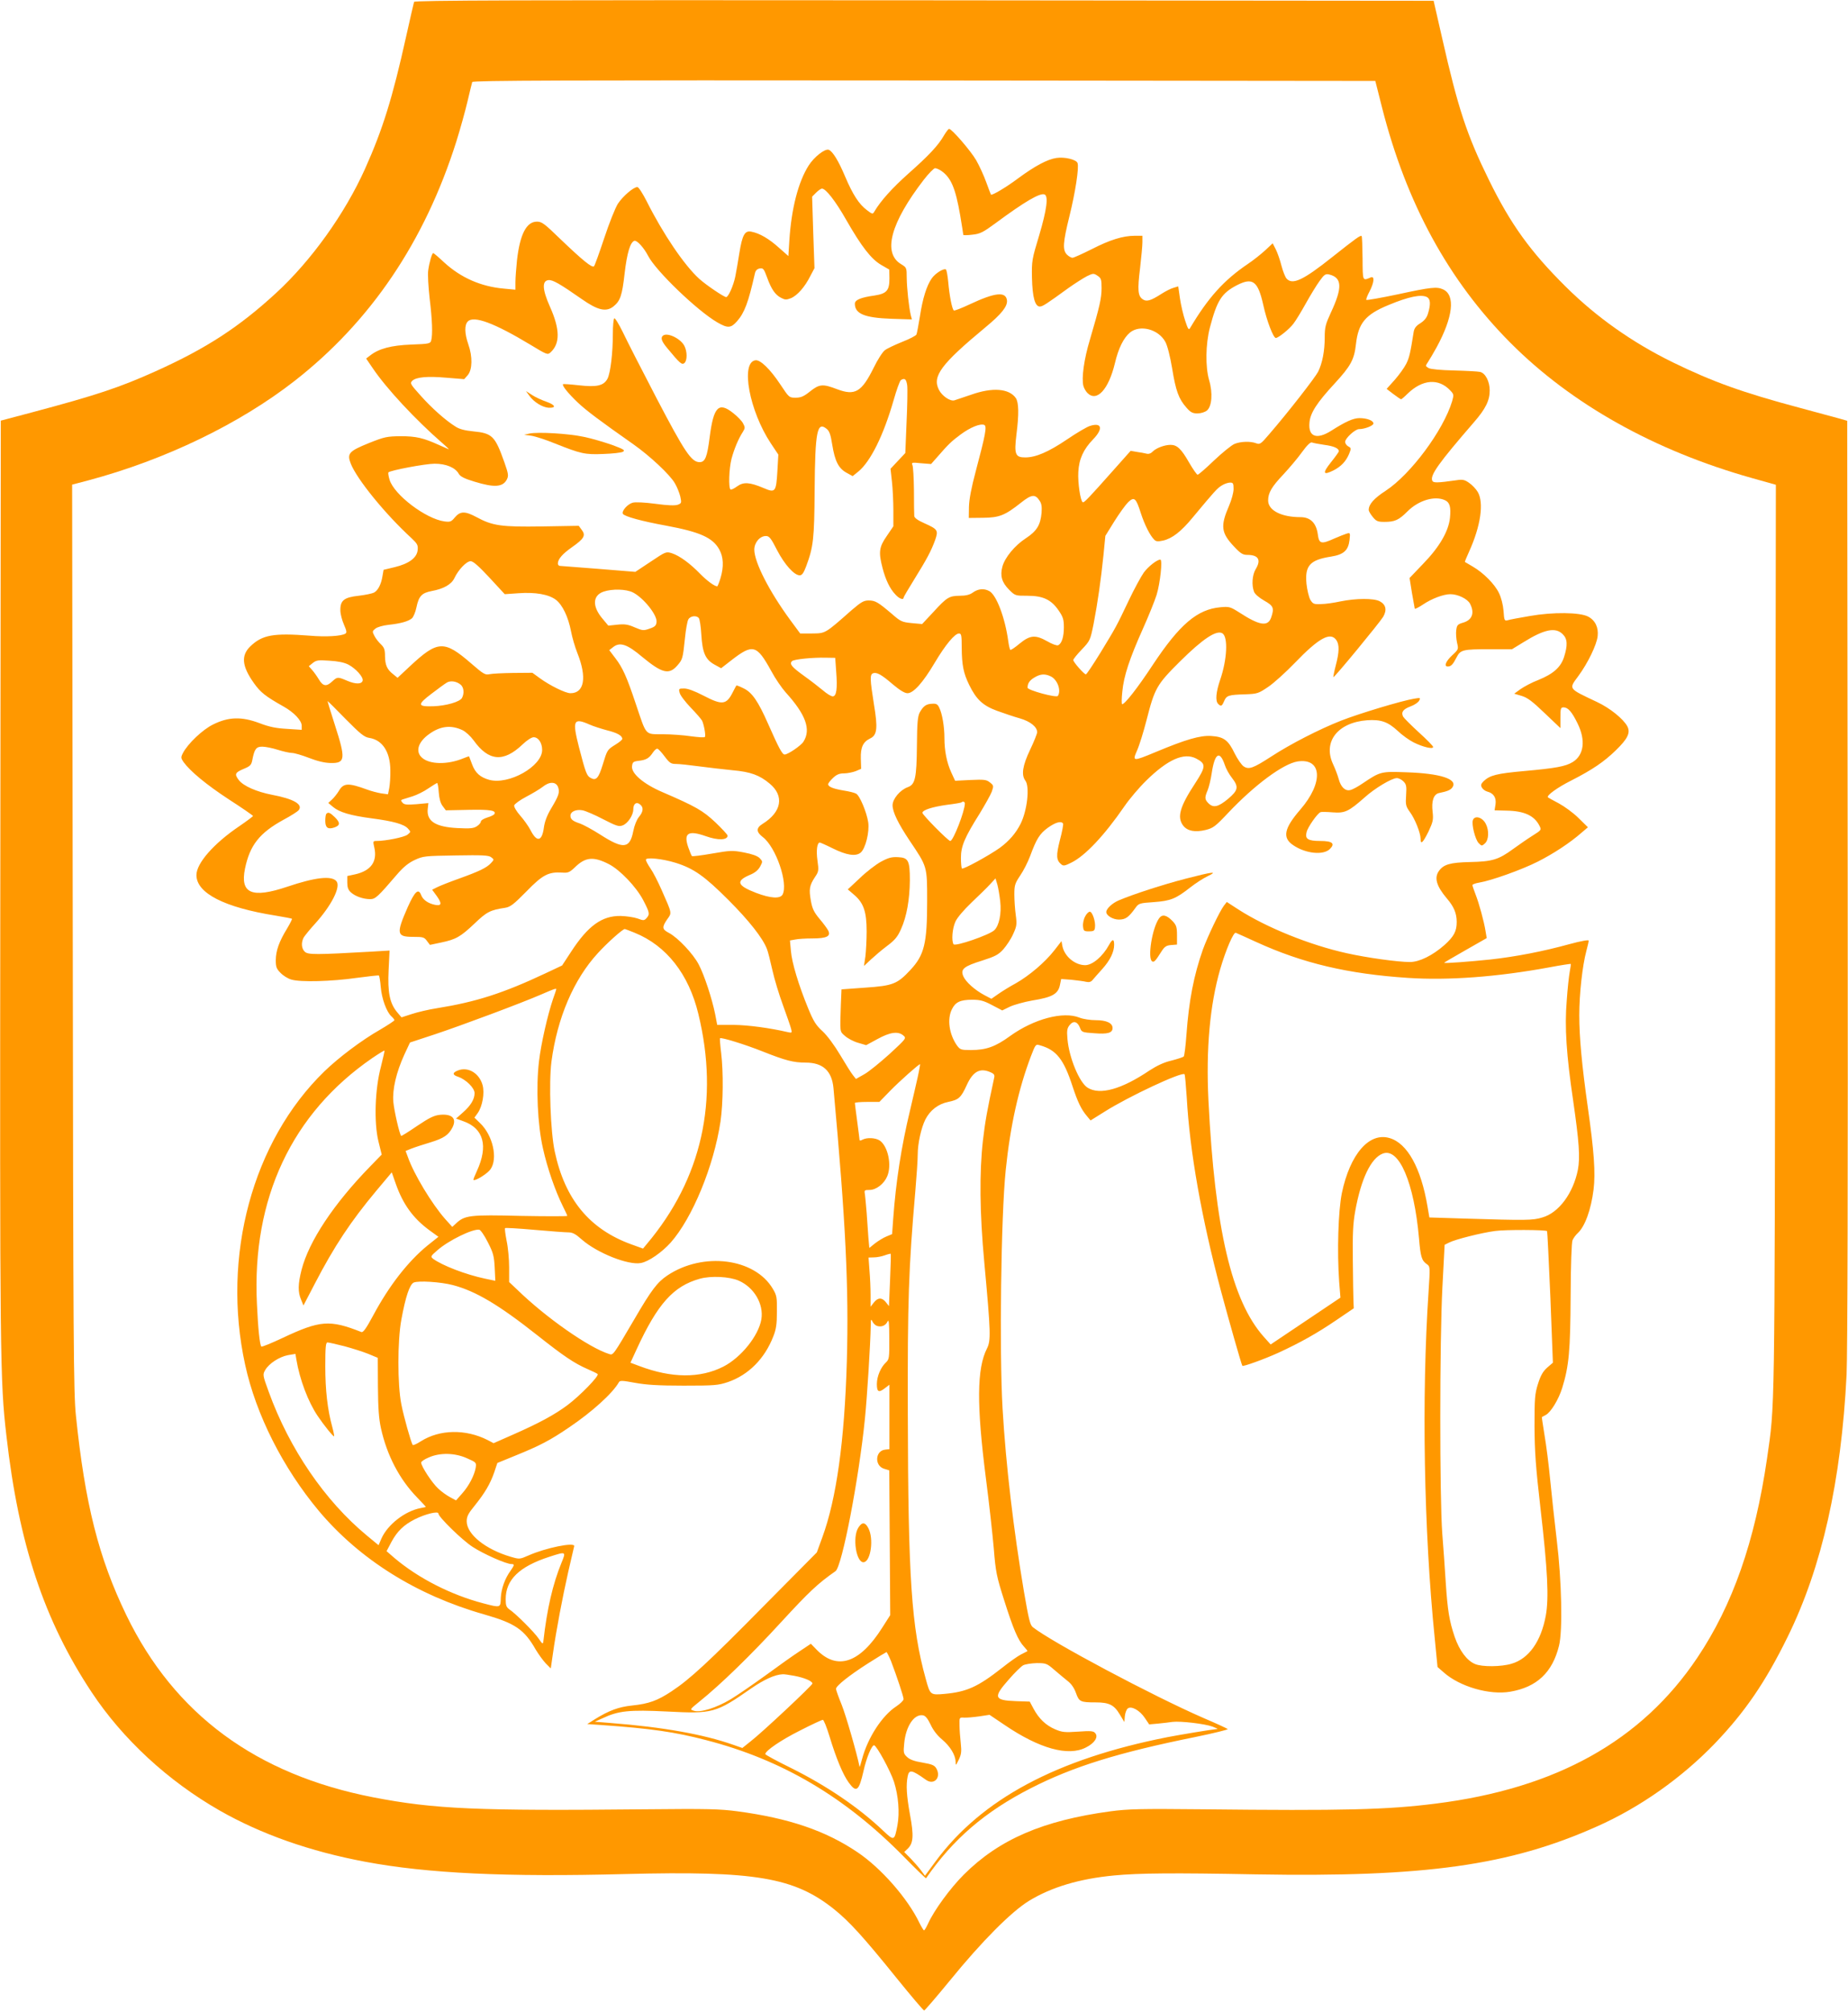 <?xml version="1.0" standalone="no"?>
<!DOCTYPE svg PUBLIC "-//W3C//DTD SVG 20010904//EN"
 "http://www.w3.org/TR/2001/REC-SVG-20010904/DTD/svg10.dtd">
<svg version="1.0" xmlns="http://www.w3.org/2000/svg"
 width="1176pt" height="1280pt" viewBox="0 0 1176 1280"
 preserveAspectRatio="xMidYMid meet">
<g transform="translate(0,1280) scale(0.1,-0.1)"
fill="#ff9800" stroke="none">
<path d="M2635 12788 c-2 -7 -25 -105 -50 -218 -88 -397 -150 -594 -262 -844
-128 -285 -342 -584 -566 -790 -237 -218 -445 -353 -767 -498 -227 -102 -372
-151 -785 -261 l-200 -53 -3 -2930 c-3 -3041 -2 -3177 39 -3529 78 -687 240
-1174 542 -1630 198 -299 486 -565 815 -753 263 -150 574 -260 927 -326 395
-74 895 -98 1655 -78 826 21 1074 -21 1328 -224 98 -79 184 -173 401 -442 90
-111 167 -202 172 -202 4 0 79 87 165 192 202 248 390 437 503 506 143 87 320
140 541 161 158 15 376 17 900 7 1078 -19 1616 56 2173 305 275 122 539 309
751 529 191 200 320 388 461 675 219 444 342 992 376 1670 6 136 9 1236 7
3139 l-3 2929 -45 13 c-25 7 -139 38 -255 69 -364 97 -556 166 -810 290 -257
126 -484 286 -680 480 -226 224 -351 397 -490 680 -141 287 -196 453 -299 908
l-53 232 -3242 3 c-2588 2 -3242 0 -3246 -10z m6160 -673 c155 -609 423 -1100
816 -1495 389 -391 918 -687 1537 -861 l153 -43 -4 -2881 c-4 -3091 -2 -2963
-52 -3312 -77 -529 -219 -934 -444 -1269 -355 -529 -899 -832 -1666 -928 -308
-39 -580 -46 -1485 -36 -393 4 -472 2 -584 -13 -428 -58 -707 -178 -932 -402
-88 -88 -190 -228 -228 -312 -11 -24 -22 -43 -26 -43 -3 0 -16 21 -29 47 -75
157 -246 351 -396 451 -202 136 -434 215 -761 259 -112 15 -191 17 -584 13
-1076 -11 -1345 1 -1734 76 -746 145 -1266 528 -1572 1159 -176 364 -263 707
-321 1270 -15 144 -17 450 -20 3041 l-4 2881 103 27 c487 130 962 359 1313
633 484 378 828 887 1029 1523 25 80 57 195 71 255 14 61 28 116 30 123 4 10
584 12 2876 10 l2871 -3 43 -170z"/>
<path d="M6007 11938 c-37 -64 -96 -127 -227 -243 -102 -91 -176 -173 -216
-241 -10 -18 -13 -17 -47 9 -51 38 -90 99 -139 214 -42 100 -79 160 -104 170
-24 9 -93 -45 -128 -100 -66 -104 -110 -273 -123 -479 l-6 -97 -60 53 c-63 57
-123 92 -175 102 -42 9 -58 -19 -77 -136 -8 -52 -20 -120 -26 -150 -12 -58
-44 -130 -58 -130 -14 0 -128 77 -171 116 -95 86 -230 285 -335 494 -25 49
-51 90 -59 90 -25 0 -92 -58 -124 -106 -17 -27 -56 -125 -87 -219 -31 -93 -60
-174 -65 -179 -12 -12 -74 39 -217 176 -98 95 -115 108 -146 108 -67 0 -108
-80 -127 -245 -5 -49 -10 -112 -10 -139 l0 -49 -74 7 c-146 13 -273 69 -380
167 -35 33 -66 59 -69 59 -8 0 -25 -59 -32 -110 -4 -25 1 -105 9 -178 17 -139
20 -231 10 -268 -5 -20 -14 -22 -127 -26 -128 -5 -206 -26 -261 -69 l-26 -20
41 -60 c88 -131 274 -330 444 -478 28 -24 46 -42 40 -39 -5 2 -32 14 -59 26
-101 46 -148 57 -246 57 -88 -1 -103 -4 -203 -44 -126 -51 -140 -66 -115 -130
39 -100 222 -324 387 -475 36 -34 42 -44 39 -74 -4 -50 -55 -88 -146 -110
l-71 -17 -7 -40 c-8 -52 -29 -92 -54 -105 -12 -6 -55 -15 -97 -20 -94 -10
-118 -30 -117 -93 0 -23 11 -64 23 -91 17 -39 19 -51 9 -57 -25 -16 -124 -22
-227 -13 -232 18 -302 5 -378 -68 -60 -58 -54 -126 23 -234 42 -59 72 -83 189
-149 66 -37 115 -89 115 -122 l0 -26 -92 6 c-71 4 -113 12 -178 37 -112 42
-196 40 -294 -9 -66 -32 -161 -122 -192 -182 -14 -27 -13 -32 4 -57 43 -59
144 -143 289 -238 84 -54 153 -102 153 -105 0 -3 -39 -32 -87 -65 -163 -110
-273 -236 -273 -311 0 -115 177 -206 505 -258 55 -9 101 -18 103 -20 2 -2 -12
-30 -31 -62 -51 -83 -71 -140 -72 -200 0 -44 4 -56 30 -82 16 -17 47 -37 70
-43 57 -17 255 -12 415 11 74 10 138 17 141 15 3 -2 9 -35 12 -73 6 -74 37
-159 68 -187 10 -9 19 -20 19 -24 0 -4 -41 -31 -92 -61 -116 -66 -262 -176
-354 -265 -457 -444 -655 -1176 -504 -1866 69 -318 241 -657 469 -930 259
-308 622 -536 1051 -658 199 -57 256 -96 329 -224 18 -30 47 -70 64 -88 l32
-32 13 90 c22 156 62 364 98 524 20 85 37 159 38 164 4 27 -182 -11 -290 -59
-57 -25 -58 -25 -113 -9 -161 47 -281 143 -281 226 0 31 10 50 51 100 65 81
98 137 124 211 l20 60 115 47 c155 63 219 96 341 179 147 99 278 218 317 287
7 13 21 12 103 -3 71 -13 147 -18 309 -18 199 0 220 2 283 23 130 45 233 148
288 290 18 45 23 78 23 157 1 92 -1 104 -26 146 -115 195 -443 237 -671 85
-64 -43 -101 -91 -211 -280 -135 -230 -134 -228 -159 -220 -127 39 -402 231
-584 408 l-53 50 0 94 c0 51 -7 127 -16 168 -8 42 -13 79 -10 81 3 3 88 -2
188 -11 101 -9 198 -16 216 -16 26 0 46 -11 85 -46 97 -85 295 -164 375 -149
50 9 133 67 190 130 138 156 274 485 317 770 17 117 19 314 4 438 -6 49 -9 90
-7 92 8 7 158 -39 271 -84 146 -58 197 -71 274 -71 110 0 167 -53 177 -163 78
-854 98 -1266 85 -1737 -15 -509 -66 -874 -156 -1120 l-35 -96 -337 -340
c-355 -360 -471 -467 -588 -544 -89 -59 -144 -79 -251 -90 -86 -9 -147 -32
-236 -87 l-49 -31 89 -6 c314 -22 468 -44 667 -96 484 -125 884 -361 1260
-743 75 -77 139 -138 140 -136 171 248 375 424 667 573 268 137 553 226 1048
326 117 24 209 47 205 50 -4 4 -73 36 -153 70 -324 141 -965 482 -1087 578
-18 14 -26 48 -57 227 -66 392 -115 805 -136 1165 -21 360 -10 1226 20 1515
29 284 82 519 161 727 29 75 30 76 57 68 104 -29 151 -88 207 -260 33 -100 55
-146 90 -188 l25 -30 88 55 c153 97 493 256 510 239 3 -4 9 -70 14 -147 19
-344 94 -768 219 -1236 47 -175 129 -464 135 -472 5 -6 139 42 229 83 139 64
246 124 368 207 l112 76 -2 44 c-1 24 -3 141 -4 259 -2 170 1 236 15 314 37
206 100 338 175 367 104 41 200 -185 231 -538 10 -119 17 -143 51 -166 20 -14
20 -19 10 -173 -45 -671 -30 -1523 39 -2204 l18 -185 39 -34 c102 -91 292
-146 424 -123 169 29 268 122 310 292 24 94 17 416 -14 670 -14 118 -33 292
-42 385 -9 94 -25 221 -36 284 -10 63 -18 115 -17 116 2 1 13 7 24 13 33 17
82 98 105 171 44 142 52 238 54 586 1 204 6 340 12 355 6 14 21 34 33 45 46
42 85 149 101 278 13 105 3 244 -37 525 -37 262 -54 442 -54 584 0 134 20 315
45 408 8 30 15 60 15 66 0 6 -48 -2 -121 -22 -171 -47 -342 -80 -504 -98 -134
-14 -295 -26 -295 -21 0 2 61 37 136 80 l135 77 -7 42 c-10 64 -42 180 -64
236 -11 28 -20 55 -20 59 0 5 19 12 43 16 78 13 271 82 372 133 101 51 206
120 280 185 l40 34 -60 59 c-33 33 -90 74 -125 93 -36 19 -67 36 -69 38 -13
10 57 62 149 108 133 68 207 118 283 192 75 73 94 111 73 152 -25 47 -110 116
-193 155 -186 88 -181 81 -119 165 61 83 117 199 123 254 6 55 -15 100 -60
124 -52 28 -225 30 -372 4 -66 -11 -129 -23 -141 -27 -20 -5 -22 -1 -26 60 -3
38 -15 85 -29 113 -27 57 -99 129 -166 168 -26 15 -49 29 -51 30 -1 1 11 31
27 66 74 163 95 311 55 379 -11 19 -36 45 -55 58 -28 20 -42 23 -79 17 -127
-18 -150 -18 -156 -2 -13 35 41 111 266 371 74 85 100 138 100 202 0 58 -28
111 -62 118 -13 3 -86 7 -163 9 -88 2 -149 8 -163 15 -22 13 -22 13 -4 40 10
15 34 56 54 92 105 193 121 333 41 369 -39 18 -77 14 -285 -31 -109 -23 -200
-39 -203 -36 -3 3 6 27 20 53 30 58 34 101 8 90 -53 -22 -51 -27 -52 121 -1
76 -3 140 -6 142 -7 7 -36 -14 -185 -132 -187 -149 -255 -181 -293 -138 -8 9
-23 46 -32 81 -9 36 -25 82 -36 104 l-20 39 -47 -44 c-26 -24 -76 -64 -112
-88 -151 -102 -252 -214 -366 -406 -9 -16 -14 -9 -32 46 -12 36 -27 99 -33
141 l-11 77 -30 -9 c-16 -4 -51 -22 -76 -38 -70 -45 -96 -52 -120 -35 -31 21
-34 59 -17 197 8 69 15 144 15 166 l0 41 -48 0 c-76 0 -159 -26 -274 -85 -60
-30 -115 -55 -123 -55 -8 0 -24 9 -35 20 -29 29 -26 76 15 242 38 153 63 314
52 341 -8 22 -82 40 -134 32 -57 -8 -137 -51 -243 -129 -77 -58 -169 -112
-174 -104 -1 2 -15 37 -30 79 -15 42 -44 105 -64 140 -35 60 -155 199 -172
199 -5 0 -19 -19 -33 -42z m-17 -225 c62 -43 90 -109 120 -281 11 -66 20 -122
20 -126 0 -3 26 -3 57 1 50 5 69 15 148 73 188 139 283 194 312 183 26 -10 14
-98 -34 -260 -46 -152 -48 -162 -46 -270 3 -123 19 -183 50 -183 18 0 42 16
184 119 41 29 93 62 116 74 39 19 43 19 67 3 23 -15 26 -23 26 -79 0 -64 -12
-116 -74 -327 -38 -125 -54 -245 -42 -294 4 -15 15 -35 26 -46 60 -60 135 23
175 190 22 94 55 160 95 194 64 53 182 22 226 -59 13 -24 30 -91 43 -168 23
-143 42 -195 91 -250 26 -30 39 -37 70 -37 22 0 47 8 60 18 32 26 39 112 14
195 -24 85 -22 227 5 332 46 175 75 220 173 271 100 51 133 26 167 -126 22
-101 64 -210 80 -210 16 0 87 57 112 91 15 19 50 77 79 129 29 52 68 116 87
142 30 42 38 47 61 42 83 -20 86 -83 11 -243 -34 -74 -39 -93 -39 -157 0 -87
-15 -164 -42 -219 -20 -38 -189 -256 -311 -397 -53 -62 -59 -67 -83 -58 -36
14 -99 12 -138 -4 -19 -8 -77 -55 -130 -105 -52 -50 -99 -91 -105 -91 -5 0
-30 36 -55 79 -49 86 -76 111 -117 111 -38 0 -91 -20 -113 -42 -11 -12 -26
-18 -40 -14 -11 3 -39 8 -61 11 l-40 7 -105 -118 c-166 -187 -192 -214 -200
-209 -15 9 -32 126 -28 192 4 83 33 145 94 208 66 68 56 110 -21 85 -19 -6
-84 -44 -144 -85 -120 -81 -200 -115 -267 -115 -63 0 -71 20 -56 144 17 132
15 207 -4 234 -43 61 -149 69 -284 21 -47 -16 -95 -32 -107 -36 -27 -7 -78 28
-98 67 -44 86 13 163 295 397 103 85 142 134 138 172 -7 58 -75 51 -237 -25
-51 -24 -97 -42 -101 -39 -11 7 -28 91 -36 183 -4 40 -10 75 -15 78 -14 8 -66
-24 -89 -56 -33 -46 -59 -130 -76 -243 -9 -56 -19 -108 -22 -115 -4 -8 -45
-29 -91 -47 -47 -19 -96 -42 -110 -53 -14 -10 -47 -61 -72 -113 -76 -153 -118
-178 -232 -135 -91 35 -113 33 -172 -14 -40 -32 -58 -40 -92 -40 -41 0 -42 1
-97 84 -65 98 -128 159 -159 154 -96 -14 -38 -323 98 -528 l48 -72 -6 -106
c-8 -132 -13 -139 -87 -107 -90 38 -129 40 -169 11 -19 -14 -38 -23 -42 -20
-14 9 -10 132 6 195 17 63 44 128 72 171 15 24 15 30 2 54 -7 15 -36 45 -63
66 -93 74 -125 41 -150 -154 -16 -127 -29 -158 -64 -158 -52 0 -95 65 -273
405 -95 182 -192 372 -216 423 -25 51 -49 90 -54 87 -5 -4 -9 -48 -9 -98 0
-122 -15 -249 -34 -286 -24 -45 -68 -55 -183 -42 -53 6 -98 9 -100 7 -8 -8 32
-58 93 -116 55 -52 139 -115 354 -266 104 -73 234 -194 265 -249 13 -22 28
-59 34 -83 9 -41 8 -44 -16 -53 -17 -6 -63 -5 -142 6 -68 9 -128 12 -145 7
-33 -9 -72 -54 -62 -71 11 -17 121 -47 275 -75 215 -40 296 -76 338 -151 27
-48 30 -109 8 -183 -9 -29 -18 -52 -21 -52 -17 0 -66 36 -109 80 -64 66 -130
114 -178 130 -38 12 -39 12 -136 -53 l-98 -65 -234 19 c-129 10 -240 19 -246
19 -7 0 -13 7 -13 15 0 28 30 62 90 104 77 54 89 75 62 110 l-19 26 -234 -4
c-260 -4 -315 4 -418 60 -71 38 -102 38 -136 -2 -23 -28 -30 -31 -67 -26 -118
16 -320 169 -349 265 -7 23 -10 44 -7 47 13 13 235 55 294 55 74 0 132 -25
154 -65 9 -16 35 -30 99 -49 127 -39 180 -35 206 13 12 24 11 35 -15 109 -60
169 -77 186 -200 198 -51 5 -87 14 -111 30 -63 39 -153 119 -223 198 -64 71
-68 78 -53 93 24 24 95 31 219 20 l112 -9 23 26 c29 35 31 117 3 196 -24 69
-25 123 -3 145 38 39 169 -10 398 -148 104 -63 110 -66 128 -49 62 56 61 147
-3 290 -49 110 -52 165 -10 170 27 3 72 -23 214 -122 100 -70 153 -82 199 -46
44 35 56 69 72 212 15 129 36 198 62 206 16 5 60 -43 87 -95 48 -95 313 -350
441 -424 66 -38 86 -37 125 7 48 55 72 119 114 305 4 18 14 28 30 31 22 4 27
-1 47 -56 27 -75 52 -112 90 -131 25 -13 33 -13 62 -2 41 17 89 72 123 140
l27 51 -8 228 -7 227 26 26 c14 14 30 25 37 25 24 0 86 -79 154 -199 98 -171
159 -249 222 -286 l52 -30 1 -56 c0 -77 -17 -97 -95 -109 -87 -12 -125 -28
-125 -52 0 -64 61 -90 234 -96 l129 -4 -7 26 c-12 50 -25 170 -26 238 0 65 -1
66 -35 87 -120 71 -68 263 144 538 31 40 63 72 71 73 9 0 27 -8 40 -17z m3091
-803 c22 -12 24 -45 7 -102 -8 -29 -23 -47 -49 -64 -28 -17 -39 -32 -43 -56
-21 -134 -28 -164 -47 -202 -12 -24 -45 -70 -73 -102 l-52 -58 43 -33 c24 -18
46 -33 49 -33 3 0 22 16 42 36 94 91 197 99 271 20 23 -24 23 -28 12 -68 -56
-186 -264 -466 -423 -570 -74 -48 -108 -86 -108 -122 0 -8 12 -28 26 -45 22
-27 32 -31 74 -31 66 0 91 11 147 67 70 70 173 101 238 71 31 -14 39 -43 32
-113 -9 -85 -67 -185 -170 -291 l-87 -91 15 -94 c9 -52 17 -97 18 -101 1 -4
25 8 52 26 56 38 131 66 175 66 48 0 109 -30 125 -61 30 -58 14 -103 -44 -120
-35 -10 -40 -16 -44 -48 -3 -20 0 -55 5 -79 10 -42 10 -43 -31 -81 -40 -37
-54 -71 -28 -71 21 0 33 13 55 56 26 51 38 54 219 54 l135 0 72 44 c133 83
205 98 251 51 30 -29 32 -70 8 -145 -21 -65 -68 -107 -164 -146 -40 -15 -90
-42 -113 -58 l-40 -29 47 -14 c37 -11 68 -34 147 -110 l100 -95 0 66 c0 59 2
66 20 66 28 0 53 -28 89 -102 53 -107 41 -202 -31 -246 -46 -28 -108 -39 -307
-57 -178 -16 -219 -27 -259 -64 -18 -18 -20 -26 -12 -41 6 -11 21 -22 35 -26
40 -10 58 -39 52 -81 l-6 -38 77 -2 c111 -2 175 -31 208 -95 14 -28 14 -28
-43 -64 -32 -20 -88 -59 -124 -85 -93 -68 -132 -80 -274 -83 -128 -3 -169 -15
-199 -58 -30 -43 -14 -96 50 -172 46 -53 64 -96 64 -151 0 -59 -17 -92 -78
-147 -75 -66 -159 -108 -220 -108 -76 0 -272 27 -402 56 -235 52 -510 163
-689 278 l-74 48 -18 -23 c-28 -37 -104 -197 -134 -279 -58 -165 -89 -324
-105 -544 -5 -71 -13 -133 -17 -137 -5 -5 -40 -16 -78 -26 -48 -11 -92 -32
-140 -63 -178 -120 -315 -158 -393 -110 -53 32 -119 192 -129 310 -5 55 -2 69
14 89 24 30 50 23 66 -18 10 -27 14 -29 90 -34 86 -7 117 2 117 33 0 32 -39
50 -107 50 -34 0 -81 7 -103 16 -104 42 -290 -8 -441 -116 -94 -69 -154 -90
-250 -90 -63 0 -69 2 -89 29 -50 71 -64 169 -32 231 22 45 53 60 129 60 51 0
73 -6 126 -34 l65 -34 49 24 c26 12 90 30 141 39 131 21 167 42 178 103 l7 34
66 -5 c36 -4 78 -9 93 -13 19 -4 31 -1 42 13 8 10 36 41 61 69 50 56 75 108
75 154 0 39 -11 38 -33 -2 -39 -72 -105 -128 -151 -128 -65 0 -131 55 -145
120 l-6 33 -45 -58 c-59 -76 -159 -161 -245 -210 -39 -21 -89 -52 -113 -69
l-43 -30 -44 23 c-62 33 -120 85 -135 121 -19 45 4 63 120 99 84 27 103 37
135 72 20 23 49 66 62 96 23 50 25 62 17 122 -5 36 -9 95 -9 131 0 59 4 70 37
120 21 30 49 86 63 123 41 111 61 143 113 181 49 35 85 45 97 27 3 -5 -6 -53
-20 -105 -25 -99 -24 -128 9 -155 13 -11 23 -9 63 11 88 43 209 171 338 358
32 47 95 121 140 165 137 134 239 179 316 140 65 -34 64 -51 -6 -159 -98 -149
-116 -216 -75 -269 27 -34 75 -43 142 -27 48 12 62 22 143 108 170 180 352
314 443 328 156 23 165 -135 17 -306 -104 -120 -116 -180 -45 -227 79 -54 192
-65 233 -24 35 35 16 51 -61 51 -79 0 -99 13 -87 57 7 31 69 119 88 126 7 3
42 2 79 -1 77 -6 101 6 201 94 65 59 174 124 206 124 12 0 30 -9 42 -21 18
-18 21 -30 17 -88 -4 -60 -2 -70 23 -105 33 -44 69 -135 69 -171 0 -41 14 -28
50 44 29 62 32 75 27 124 -9 71 6 115 41 122 54 11 75 20 86 38 32 51 -78 87
-295 94 -161 6 -165 5 -278 -71 -29 -20 -64 -39 -78 -42 -32 -8 -60 18 -74 70
-6 23 -22 65 -36 95 -66 142 30 265 217 279 88 6 132 -10 195 -68 27 -26 73
-59 101 -73 58 -29 124 -45 124 -29 0 6 -41 48 -91 93 -50 46 -95 91 -100 100
-14 28 -1 47 47 65 25 9 50 26 55 37 10 18 8 19 -33 12 -78 -13 -345 -93 -465
-140 -137 -54 -321 -148 -445 -229 -113 -73 -140 -83 -173 -62 -14 9 -40 47
-58 83 -41 85 -69 106 -150 111 -70 4 -158 -21 -352 -102 -147 -61 -150 -61
-119 10 14 31 41 118 60 192 52 204 65 227 212 373 147 146 234 203 271 180
37 -23 30 -167 -14 -295 -27 -79 -32 -135 -13 -154 18 -18 24 -15 38 18 15 36
29 40 135 43 76 3 83 5 145 47 36 24 112 93 169 152 154 160 227 200 265 146
20 -29 19 -76 -4 -163 -10 -38 -16 -71 -15 -73 5 -5 294 346 317 384 25 43 18
78 -22 99 -38 20 -152 19 -250 -1 -41 -9 -97 -17 -124 -17 -46 -2 -51 1 -68
28 -9 17 -20 63 -24 101 -11 116 22 152 156 173 81 13 110 39 118 106 5 46 4
47 -19 40 -13 -4 -48 -18 -78 -31 -84 -38 -97 -34 -105 27 -10 72 -47 109
-110 109 -122 0 -206 43 -206 106 0 49 22 87 99 168 36 39 89 101 116 139 32
44 54 66 64 62 7 -3 43 -10 78 -15 61 -8 93 -22 93 -41 0 -4 -23 -36 -51 -71
-55 -69 -50 -84 18 -50 48 25 78 57 98 104 14 35 14 38 -5 48 -11 6 -20 19
-20 29 0 23 64 81 88 81 37 0 92 22 92 36 0 18 -40 34 -89 34 -39 0 -88 -22
-179 -80 -93 -59 -148 -39 -139 52 5 61 48 127 160 248 103 112 125 152 136
252 15 132 60 187 206 247 129 54 209 70 246 51z m-3308 -561 c3 -22 1 -128
-4 -236 l-8 -195 -47 -50 -47 -50 9 -82 c5 -44 9 -127 9 -183 l0 -101 -42 -62
c-49 -70 -53 -103 -27 -203 19 -74 47 -133 82 -169 24 -27 52 -37 52 -20 0 4
31 57 69 118 80 129 107 180 132 249 21 61 17 68 -68 106 -41 18 -64 34 -65
46 -1 10 -2 83 -2 163 -1 80 -5 153 -10 162 -7 16 -2 17 56 11 l63 -5 38 43
c72 83 92 102 150 145 61 45 124 71 150 61 19 -7 8 -63 -53 -292 -29 -108 -43
-183 -44 -230 l-1 -70 90 1 c104 1 140 15 242 96 68 54 91 56 119 12 12 -17
15 -39 12 -77 -7 -78 -31 -116 -101 -162 -69 -45 -132 -121 -148 -179 -16 -58
-4 -101 42 -147 39 -39 40 -39 117 -39 100 0 152 -25 199 -94 28 -41 33 -57
33 -107 0 -62 -14 -104 -37 -114 -9 -3 -39 8 -68 25 -76 43 -110 40 -176 -14
-30 -25 -56 -43 -60 -40 -3 2 -9 27 -13 56 -20 147 -75 294 -121 318 -34 18
-70 15 -105 -10 -19 -14 -45 -20 -82 -20 -68 -1 -82 -9 -168 -103 l-72 -77
-66 6 c-62 6 -71 10 -127 59 -87 74 -105 85 -147 85 -32 0 -48 -10 -109 -62
-170 -150 -165 -147 -251 -148 l-76 0 -65 88 c-133 182 -226 364 -227 445 0
45 35 87 74 87 21 0 32 -13 71 -90 48 -92 109 -160 144 -160 15 0 25 15 41 57
46 124 52 173 54 488 3 372 16 436 76 387 18 -14 26 -37 36 -101 17 -105 40
-150 90 -178 l40 -22 36 29 c78 64 160 230 224 452 19 67 40 126 47 130 24 15
34 7 40 -33z m2077 -660 c0 -23 -13 -70 -29 -107 -56 -129 -50 -172 32 -259
41 -44 56 -53 84 -53 72 0 90 -32 53 -92 -21 -36 -26 -100 -10 -142 5 -15 32
-38 65 -57 59 -33 65 -47 44 -108 -21 -59 -74 -51 -203 33 -57 36 -64 38 -119
33 -148 -13 -260 -109 -430 -365 -98 -149 -179 -252 -196 -252 -4 0 -4 36 1
80 9 99 46 210 131 400 36 80 75 177 87 215 23 74 39 225 24 225 -21 0 -76
-43 -105 -82 -17 -24 -61 -104 -96 -178 -80 -168 -79 -166 -180 -332 -47 -76
-88 -138 -93 -138 -11 0 -80 78 -80 91 0 6 24 36 54 67 53 56 54 59 75 162 26
134 47 282 63 438 l12 123 57 92 c32 51 71 105 88 122 39 37 50 28 81 -70 23
-71 58 -142 85 -168 11 -12 23 -13 56 -6 58 13 115 57 189 147 140 168 155
185 184 203 17 11 41 19 54 19 19 0 22 -5 22 -41z m-4735 -564 l97 -105 86 6
c109 8 194 -7 240 -42 42 -33 78 -108 96 -201 7 -38 25 -99 40 -137 62 -155
45 -256 -44 -256 -31 0 -129 48 -194 95 l-48 35 -122 -1 c-66 -1 -134 -4 -151
-8 -27 -6 -39 1 -115 67 -174 151 -214 149 -392 -17 l-78 -73 -27 22 c-40 31
-52 58 -53 116 0 41 -5 55 -26 75 -14 13 -33 37 -41 53 -15 28 -14 31 6 47 12
10 48 20 83 24 76 8 127 22 150 42 9 9 22 39 28 69 15 72 34 92 97 104 76 14
126 42 145 83 25 53 77 107 103 107 16 0 51 -31 120 -105z m913 -94 c68 -35
155 -144 150 -188 -2 -23 -11 -31 -44 -42 -39 -14 -45 -13 -95 8 -43 19 -64
22 -111 17 l-57 -6 -35 42 c-68 79 -66 149 4 174 55 19 145 17 188 -5z m419
-163 c6 -7 13 -55 16 -106 7 -115 26 -158 84 -190 l42 -23 63 49 c139 108 163
102 256 -67 25 -47 67 -108 92 -136 128 -141 162 -236 113 -313 -15 -25 -99
-82 -120 -82 -15 0 -37 41 -105 195 -64 145 -102 200 -156 226 -24 12 -44 20
-46 18 -2 -2 -11 -20 -21 -39 -42 -85 -68 -88 -189 -25 -56 29 -99 45 -122 45
-34 0 -36 -1 -29 -27 3 -16 35 -57 69 -93 35 -36 68 -74 74 -85 12 -26 24 -93
18 -103 -3 -5 -42 -2 -88 4 -46 7 -127 13 -180 13 -116 1 -102 -14 -172 193
-58 174 -84 231 -131 292 l-38 50 23 18 c44 36 90 21 188 -62 125 -103 169
-114 221 -55 35 40 36 44 50 177 5 53 15 106 21 117 12 23 52 28 67 9z m1673
-190 c1 -109 11 -161 48 -236 45 -92 87 -131 177 -164 44 -16 109 -38 145 -48
66 -19 110 -54 110 -88 0 -9 -20 -60 -45 -112 -48 -101 -57 -160 -30 -196 29
-38 12 -191 -31 -276 -30 -59 -72 -108 -132 -152 -66 -47 -233 -139 -241 -131
-3 4 -6 34 -6 68 0 74 24 130 119 281 34 56 69 118 77 139 13 37 13 40 -11 59
-22 18 -35 20 -124 16 l-98 -5 -24 52 c-29 63 -44 138 -44 220 0 72 -14 155
-33 193 -10 22 -19 27 -45 25 -38 -1 -57 -15 -80 -57 -12 -25 -16 -66 -17
-206 -2 -212 -11 -251 -59 -268 -49 -18 -96 -75 -96 -115 0 -43 36 -116 108
-224 114 -169 112 -163 112 -387 0 -268 -18 -342 -107 -437 -83 -89 -111 -100
-286 -112 l-152 -11 -4 -95 c-6 -184 -8 -171 27 -202 17 -15 54 -35 83 -43
l51 -15 72 39 c80 44 131 51 164 23 21 -18 20 -19 -87 -118 -60 -54 -132 -113
-161 -129 l-53 -30 -19 24 c-11 13 -47 71 -81 128 -37 62 -82 123 -112 151
-42 38 -58 63 -92 146 -61 148 -104 291 -110 366 l-6 66 33 6 c18 4 67 7 109
7 93 0 120 14 101 51 -7 13 -32 47 -56 75 -34 41 -45 63 -54 114 -13 73 -9 97
26 150 24 35 25 42 16 106 -9 64 -2 114 15 114 3 0 40 -16 80 -36 90 -45 149
-54 180 -28 31 26 57 132 48 193 -10 65 -54 170 -77 182 -10 6 -47 15 -80 20
-66 11 -98 24 -98 40 0 6 14 24 31 40 23 22 41 29 70 29 22 0 55 7 74 14 l35
15 -2 65 c-2 72 14 106 59 128 45 21 50 65 24 220 -25 158 -26 187 -5 195 23
8 53 -8 126 -71 44 -37 75 -56 93 -56 38 0 99 68 174 195 68 114 127 185 154
185 15 0 17 -13 17 -92z m-799 -148 c9 -112 2 -160 -22 -160 -10 0 -38 17 -62
38 -24 20 -78 62 -120 92 -79 57 -95 76 -77 94 12 12 130 24 215 22 l60 -1 6
-85z m-3104 42 c47 -25 95 -78 91 -101 -5 -24 -44 -25 -98 -2 -61 26 -63 26
-96 -4 -37 -35 -59 -31 -85 13 -12 20 -32 48 -43 60 l-21 24 25 20 c22 18 35
20 105 15 54 -3 95 -11 122 -25z m4472 -76 c41 -22 65 -89 43 -123 -9 -14
-192 36 -193 52 0 27 12 46 42 64 40 25 70 26 108 7z m-3756 -53 c19 -18 22
-54 7 -83 -14 -25 -100 -50 -183 -53 -101 -3 -103 10 -12 79 43 33 87 65 99
72 24 14 63 8 89 -15z m-734 -217 c94 -95 119 -115 150 -120 85 -13 134 -89
135 -206 1 -41 -3 -92 -7 -114 l-8 -39 -44 6 c-23 4 -62 14 -86 23 -123 45
-153 44 -183 -8 -11 -18 -30 -42 -43 -54 l-24 -22 31 -26 c40 -33 109 -54 245
-72 137 -18 206 -37 231 -65 19 -21 19 -21 -3 -39 -20 -16 -138 -40 -197 -40
-23 0 -23 -2 -14 -42 20 -89 -21 -147 -121 -170 l-51 -11 0 -42 c0 -30 6 -47
23 -62 27 -25 79 -43 122 -43 34 0 48 13 174 160 38 44 71 71 110 89 54 25 64
26 261 29 169 3 209 1 225 -11 20 -15 20 -15 0 -37 -27 -30 -75 -53 -203 -99
-59 -21 -122 -46 -140 -55 l-32 -16 30 -41 c34 -48 30 -64 -13 -55 -43 9 -76
32 -87 62 -17 45 -40 24 -85 -76 -75 -171 -72 -190 35 -190 62 0 70 -2 87 -26
l19 -25 71 15 c95 20 123 36 213 121 77 74 100 86 195 100 34 6 54 22 135 104
103 106 140 125 226 120 39 -3 48 1 82 33 67 66 118 71 216 21 72 -37 174
-144 219 -229 42 -81 43 -90 21 -115 -15 -16 -19 -16 -57 -2 -23 8 -71 15
-107 16 -119 2 -208 -62 -316 -228 l-57 -87 -106 -50 c-270 -127 -442 -182
-691 -222 -52 -8 -124 -25 -160 -37 l-65 -21 -28 33 c-47 57 -61 125 -54 268
l6 124 -117 -7 c-352 -20 -401 -20 -422 -1 -22 20 -25 59 -7 92 7 11 39 51 72
87 105 116 165 235 136 270 -31 37 -135 25 -313 -35 -226 -76 -301 -43 -269
115 31 150 93 228 247 312 45 24 87 51 94 59 31 37 -31 73 -170 99 -97 19
-180 55 -210 93 -29 38 -25 48 29 71 42 17 50 25 56 54 14 74 25 88 64 88 20
0 65 -9 99 -20 35 -11 76 -20 90 -20 15 0 63 -14 107 -31 54 -21 99 -32 138
-33 95 -2 98 25 28 242 -27 84 -48 152 -46 152 1 0 53 -51 114 -114z m1552
-35 c24 -11 75 -27 112 -37 65 -16 97 -34 97 -55 0 -5 -19 -21 -42 -35 -54
-34 -53 -32 -83 -130 -26 -85 -42 -102 -76 -83 -25 13 -32 31 -75 197 -43 169
-35 188 67 143z m-808 -36 c20 -9 52 -39 71 -65 95 -133 190 -141 310 -27 29
28 59 47 72 47 30 0 54 -36 54 -81 0 -104 -212 -224 -337 -190 -57 16 -89 44
-109 99 -10 26 -18 48 -19 50 -1 1 -17 -4 -36 -12 -101 -42 -217 -40 -265 5
-42 39 -23 100 48 150 71 51 139 58 211 24z m1287 -168 c31 -41 40 -47 72 -47
21 0 86 -7 145 -15 59 -8 156 -19 215 -25 114 -10 172 -31 237 -86 93 -78 75
-180 -46 -255 -42 -26 -42 -51 1 -84 84 -64 163 -295 126 -366 -16 -28 -77
-24 -169 11 -120 46 -130 75 -42 113 35 14 55 31 68 54 17 32 17 33 -3 54 -14
14 -48 26 -100 36 -74 14 -86 13 -202 -7 -68 -12 -126 -19 -129 -16 -3 3 -14
29 -24 58 -30 89 1 108 114 68 76 -27 137 -25 137 4 0 6 -35 44 -77 84 -81 76
-125 101 -338 193 -121 52 -199 119 -193 165 3 26 8 30 43 34 49 6 66 17 90
53 10 15 23 26 29 24 6 -2 27 -24 46 -50z m3564 -53 c8 -25 29 -62 46 -83 44
-57 40 -78 -26 -134 -62 -51 -93 -58 -124 -27 -24 24 -25 36 -5 83 8 19 20 68
26 109 19 127 51 147 83 52z m-5002 -174 c3 -40 11 -70 25 -88 l20 -27 144 3
c139 3 179 -4 165 -27 -4 -6 -25 -16 -46 -22 -22 -7 -40 -18 -40 -25 0 -8 -11
-21 -25 -30 -21 -14 -43 -16 -123 -12 -141 7 -199 44 -190 123 l4 36 -76 -7
c-63 -5 -78 -3 -89 10 -11 13 -11 16 0 20 8 2 37 12 64 20 28 9 73 31 100 50
28 19 53 34 56 35 4 1 9 -26 11 -59z m759 34 c12 -34 6 -54 -43 -136 -27 -45
-42 -85 -47 -123 -12 -89 -45 -95 -85 -16 -13 25 -43 67 -66 93 -23 26 -40 55
-38 64 2 9 36 34 76 55 40 21 87 49 105 63 43 35 84 34 98 0z m2589 -106 c-1
-50 -74 -238 -93 -238 -13 0 -177 166 -177 179 0 18 63 38 156 51 49 6 91 13
93 16 9 8 21 4 21 -8z m-2062 -10 c18 -18 14 -44 -12 -75 -14 -17 -29 -54 -36
-90 -22 -113 -63 -117 -211 -22 -50 32 -108 63 -128 70 -46 15 -61 27 -61 50
0 26 36 42 78 34 19 -4 78 -29 131 -57 84 -43 99 -48 123 -39 33 12 68 65 68
102 0 39 23 52 48 27z m222 -367 c115 -36 184 -85 335 -236 132 -132 219 -243
245 -311 7 -16 22 -77 35 -135 13 -59 44 -160 68 -225 24 -66 47 -132 51 -148
7 -27 6 -28 -21 -22 -116 27 -253 45 -344 46 l-105 0 -13 68 c-20 99 -69 249
-105 317 -35 67 -132 170 -189 200 -44 23 -46 36 -11 87 30 42 32 33 -36 187
-23 52 -54 113 -71 137 -16 23 -29 48 -29 55 0 17 107 6 190 -20z m2065 -245
c9 -78 -7 -155 -38 -184 -32 -30 -249 -105 -259 -89 -14 22 -8 101 12 144 11
25 53 74 101 120 45 43 99 95 118 116 l36 39 12 -40 c6 -22 14 -70 18 -106z
m-2326 -200 c202 -82 344 -263 405 -516 134 -550 22 -1049 -328 -1464 l-24
-29 -75 27 c-266 97 -422 286 -487 591 -27 127 -38 436 -21 570 37 280 142
525 296 692 60 66 158 153 171 153 2 0 31 -11 63 -24z m3956 -59 c295 -135
584 -203 965 -228 257 -17 568 6 899 67 73 14 135 23 137 22 1 -2 -2 -25 -7
-51 -5 -27 -14 -109 -19 -184 -14 -165 -2 -345 41 -635 38 -264 45 -360 30
-440 -30 -149 -121 -273 -226 -303 -62 -19 -103 -19 -495 -7 l-224 7 -12 70
c-41 244 -128 402 -241 435 -130 39 -252 -102 -304 -350 -23 -115 -31 -369
-17 -565 l8 -100 -222 -149 -222 -149 -44 49 c-204 230 -311 685 -352 1504
-16 327 9 606 75 835 35 121 85 237 99 231 6 -2 65 -29 131 -59z m-4455 -300
c0 -2 -9 -30 -21 -63 -34 -100 -76 -284 -89 -395 -20 -167 -9 -406 25 -554 28
-127 79 -272 126 -367 16 -32 29 -60 29 -63 0 -3 -134 -3 -297 0 -323 8 -356
4 -411 -48 l-24 -22 -45 50 c-84 95 -200 286 -238 396 l-14 37 37 15 c20 8 75
26 122 40 84 26 114 46 139 94 29 57 -1 88 -79 81 -38 -4 -67 -18 -146 -71
-54 -37 -99 -65 -101 -63 -11 10 -45 161 -50 216 -7 80 19 189 70 301 l36 77
158 52 c171 57 549 198 678 254 78 34 95 40 95 33z m-1116 -493 c-38 -142 -45
-354 -16 -474 l21 -85 -73 -75 c-233 -239 -390 -476 -437 -658 -23 -91 -24
-141 -3 -190 l15 -37 73 140 c123 237 228 395 390 589 l99 118 26 -74 c46
-130 110 -218 213 -294 l58 -42 -69 -55 c-124 -101 -245 -256 -346 -445 -44
-82 -64 -110 -75 -106 -202 80 -263 75 -503 -38 -70 -33 -131 -58 -134 -54
-10 10 -21 115 -28 271 -33 670 222 1212 734 1564 41 28 76 49 78 48 1 -2 -9
-48 -23 -103z m3416 -66 c-10 -46 -32 -139 -48 -208 -57 -236 -91 -459 -108
-693 l-7 -98 -36 -15 c-20 -8 -52 -28 -73 -44 l-36 -29 -6 67 c-3 37 -8 108
-11 157 -4 50 -9 102 -11 118 -5 25 -3 27 29 27 43 0 93 39 113 87 30 71 5
190 -47 227 -27 18 -81 21 -110 6 -10 -6 -19 -7 -19 -3 0 4 -7 58 -15 118 -8
61 -15 113 -15 118 0 4 35 7 78 7 l78 0 69 71 c63 64 181 169 190 169 1 0 -5
-37 -15 -82z m465 30 c22 -10 26 -17 21 -37 -45 -207 -57 -277 -71 -396 -23
-203 -21 -459 9 -780 41 -443 42 -493 17 -543 -65 -127 -67 -358 -7 -827 20
-154 42 -354 50 -445 12 -151 18 -179 66 -330 58 -183 88 -254 126 -295 14
-15 24 -28 22 -29 -2 -1 -20 -11 -41 -21 -21 -11 -75 -49 -120 -85 -154 -121
-224 -153 -367 -166 -90 -8 -91 -7 -119 96 -91 327 -112 642 -114 1685 -2 717
5 927 48 1420 8 93 15 196 15 230 0 71 22 170 49 224 30 58 81 98 145 111 67
14 81 26 118 107 40 88 85 112 153 81z m-3201 -1080 c35 -68 40 -88 44 -162
l4 -84 -67 14 c-122 26 -270 83 -329 126 -17 14 -16 17 27 54 70 62 225 138
267 131 8 -1 33 -37 54 -79z m6741 70 c2 -2 11 -191 21 -420 l16 -417 -36 -31
c-27 -24 -42 -50 -59 -104 -20 -64 -22 -91 -22 -271 1 -164 8 -258 38 -520 46
-398 54 -570 34 -682 -30 -165 -108 -275 -218 -307 -65 -20 -188 -21 -232 -2
-52 21 -100 86 -130 173 -34 101 -45 165 -57 348 -5 83 -15 222 -22 310 -17
228 -17 1230 1 1568 l14 268 28 14 c38 20 208 63 294 74 63 9 322 8 330 -1z
m-4181 -312 l-7 -165 -19 24 c-25 32 -51 32 -77 -1 l-21 -27 0 74 c0 41 -3
111 -7 157 l-6 82 34 1 c19 0 50 6 69 13 19 7 36 11 38 10 2 -1 0 -77 -4 -168z
m-963 -3 c98 -43 160 -149 144 -246 -18 -105 -129 -243 -242 -301 -148 -75
-329 -74 -535 4 l-56 21 40 87 c133 288 233 400 401 447 71 20 189 14 248 -12z
m-1820 -28 c145 -38 291 -124 539 -320 168 -133 235 -178 320 -215 30 -13 59
-27 63 -31 13 -10 -114 -140 -192 -198 -82 -61 -178 -113 -343 -186 l-127 -56
-38 20 c-140 71 -305 68 -425 -8 -26 -17 -49 -27 -52 -23 -12 21 -57 181 -72
258 -25 125 -25 403 0 539 27 147 53 224 79 236 30 13 171 4 248 -16z m2700
-260 c28 -9 55 2 67 28 8 17 11 -8 11 -109 1 -121 -1 -132 -20 -150 -34 -31
-59 -90 -59 -139 0 -51 12 -57 54 -24 l26 20 0 -205 0 -205 -27 -3 c-65 -7
-69 -104 -6 -122 l32 -10 3 -460 3 -461 -51 -80 c-143 -226 -287 -274 -418
-139 l-36 37 -72 -48 c-40 -26 -137 -95 -216 -153 -79 -57 -179 -126 -222
-152 -92 -55 -194 -87 -235 -73 -26 8 -26 8 37 59 133 107 324 292 521 507
177 192 231 243 344 322 41 29 149 588 187 970 14 139 35 473 37 590 0 43 2
47 11 28 6 -13 19 -25 29 -28z m-3390 -129 c52 -14 121 -36 153 -49 l60 -25 1
-183 c1 -137 6 -205 19 -264 38 -173 118 -326 231 -442 30 -31 55 -58 55 -59
0 -1 -15 -5 -34 -8 -99 -19 -208 -104 -248 -192 l-19 -44 -75 62 c-266 220
-492 550 -624 914 -39 107 -39 109 -22 139 25 42 89 83 144 94 l48 8 6 -36
c21 -127 75 -269 135 -358 41 -61 101 -135 105 -130 2 1 -3 27 -11 57 -31 112
-45 237 -45 388 0 122 3 152 14 152 7 0 56 -11 107 -24z m781 -713 c59 -26 60
-27 55 -61 -9 -49 -43 -115 -87 -164 l-38 -43 -37 20 c-21 11 -55 35 -76 55
-38 34 -109 142 -109 166 0 6 21 21 48 32 71 32 167 30 244 -5z m-182 -352 c0
-21 151 -169 218 -212 69 -45 213 -109 247 -109 20 0 19 -6 -5 -41 -37 -50
-60 -116 -63 -173 -2 -65 0 -65 -111 -36 -206 54 -412 159 -564 287 l-52 45
31 59 c37 68 78 108 149 144 68 34 150 54 150 36z m783 -313 c-55 -134 -92
-293 -115 -497 -3 -23 -5 -22 -31 16 -29 42 -144 157 -186 185 -19 14 -23 25
-23 65 0 123 86 207 277 269 108 35 108 35 78 -38z m2097 -625 c37 -97 80
-226 80 -242 0 -9 -21 -29 -46 -46 -91 -59 -182 -200 -218 -335 -8 -30 -15
-53 -16 -50 -17 85 -87 328 -114 395 -20 49 -36 94 -36 101 0 19 83 85 205
163 61 39 113 70 116 71 3 0 16 -26 29 -57z m1038 -55 c27 -24 66 -55 85 -71
24 -18 42 -44 54 -77 20 -56 28 -60 126 -60 85 0 117 -16 153 -77 l29 -48 3
37 c2 20 10 42 18 49 23 19 78 -12 110 -61 l27 -40 56 5 c31 3 73 8 93 11 51
6 205 -12 254 -30 21 -8 36 -15 31 -15 -41 -4 -234 -36 -317 -52 -706 -139
-1183 -394 -1476 -790 l-68 -92 -25 34 c-14 19 -44 53 -66 76 l-41 41 23 22
c35 34 39 82 14 215 -22 122 -26 188 -15 244 9 46 26 43 117 -22 51 -36 98 15
66 72 -12 21 -26 27 -88 38 -51 8 -81 19 -98 35 -23 21 -25 28 -19 87 10 108
62 187 118 179 16 -2 30 -18 50 -59 16 -36 44 -71 73 -95 51 -43 85 -98 86
-141 1 -27 1 -26 20 12 16 33 19 51 13 105 -4 36 -8 88 -8 115 -1 49 -1 50 29
48 17 -1 60 3 96 8 l66 10 95 -64 c222 -151 405 -202 518 -144 55 27 81 67 60
91 -11 14 -27 16 -109 10 -86 -6 -102 -4 -147 15 -60 26 -103 68 -137 131
l-24 45 -88 3 c-140 5 -146 24 -46 137 37 43 79 84 92 91 13 7 52 13 86 14 59
0 65 -2 111 -42z m-1653 -39 c64 -12 115 -34 115 -49 0 -11 -326 -317 -396
-370 l-50 -40 -57 20 c-190 67 -448 113 -782 139 l-100 8 47 21 c103 49 171
56 413 44 290 -15 310 -10 534 146 84 58 152 89 202 91 8 1 42 -4 74 -10z
m224 -386 c42 -139 85 -242 122 -293 49 -67 65 -54 94 73 18 84 54 169 68 164
18 -6 103 -162 126 -232 28 -88 37 -196 22 -277 -19 -99 -21 -100 -88 -37
-157 150 -361 288 -590 402 -90 44 -163 84 -163 88 0 21 101 90 221 150 74 38
139 68 145 68 6 1 25 -47 43 -106z"/>
<path d="M4217 10663 c-14 -14 -6 -36 31 -80 77 -93 91 -106 107 -93 19 16 19
73 0 110 -25 48 -113 89 -138 63z"/>
<path d="M3369 10282 c28 -40 84 -74 123 -76 50 -2 42 18 -14 38 -29 10 -71
29 -92 43 l-39 25 22 -30z"/>
<path d="M3370 10042 l-35 -8 46 -6 c26 -4 94 -26 150 -49 166 -66 191 -72
309 -67 58 2 113 8 124 14 16 10 5 16 -70 44 -49 17 -129 41 -179 51 -98 21
-289 32 -345 21z"/>
<path d="M9373 7583 c-10 -26 15 -125 37 -147 19 -19 20 -19 40 -1 24 22 27
82 5 124 -21 42 -70 56 -82 24z"/>
<path d="M7545 7210 c-147 -38 -334 -99 -426 -138 -42 -18 -79 -53 -79 -74 0
-23 43 -48 80 -48 43 0 62 14 106 75 20 28 26 30 116 36 108 8 140 21 233 94
33 26 83 58 110 71 70 33 34 29 -140 -16z"/>
<path d="M6905 6969 c-9 -16 -15 -45 -13 -62 3 -29 6 -32 38 -32 30 0 36 4 38
25 5 35 -16 100 -33 100 -8 0 -22 -14 -30 -31z"/>
<path d="M7376 6958 c-44 -61 -75 -255 -44 -274 12 -7 20 1 61 66 18 28 30 36
60 38 l37 3 0 59 c0 51 -4 64 -27 89 -39 41 -67 47 -87 19z"/>
<path d="M5606 7318 c-33 -18 -94 -65 -135 -105 l-76 -71 42 -36 c59 -51 78
-107 78 -231 0 -55 -4 -127 -8 -160 l-9 -60 44 41 c24 22 70 62 104 87 49 37
66 57 88 107 36 79 55 189 56 310 0 126 -10 144 -75 147 -40 2 -61 -3 -109
-29z"/>
<path d="M2077 7623 c-4 -3 -7 -24 -7 -45 0 -44 17 -56 58 -42 37 13 38 30 4
64 -31 30 -43 36 -55 23z"/>
<path d="M2914 5990 c-36 -14 -36 -28 1 -40 50 -17 105 -71 105 -104 0 -39
-24 -79 -74 -123 l-44 -39 47 -17 c129 -46 159 -157 86 -316 -14 -30 -24 -55
-22 -57 9 -10 88 39 108 67 49 69 15 218 -67 295 l-35 34 21 29 c30 43 45 127
31 178 -21 76 -93 119 -157 93z"/>
<path d="M5463 3083 c-41 -61 -14 -230 35 -221 44 8 63 150 28 216 -20 39 -40
41 -63 5z"/>
</g>
</svg>
